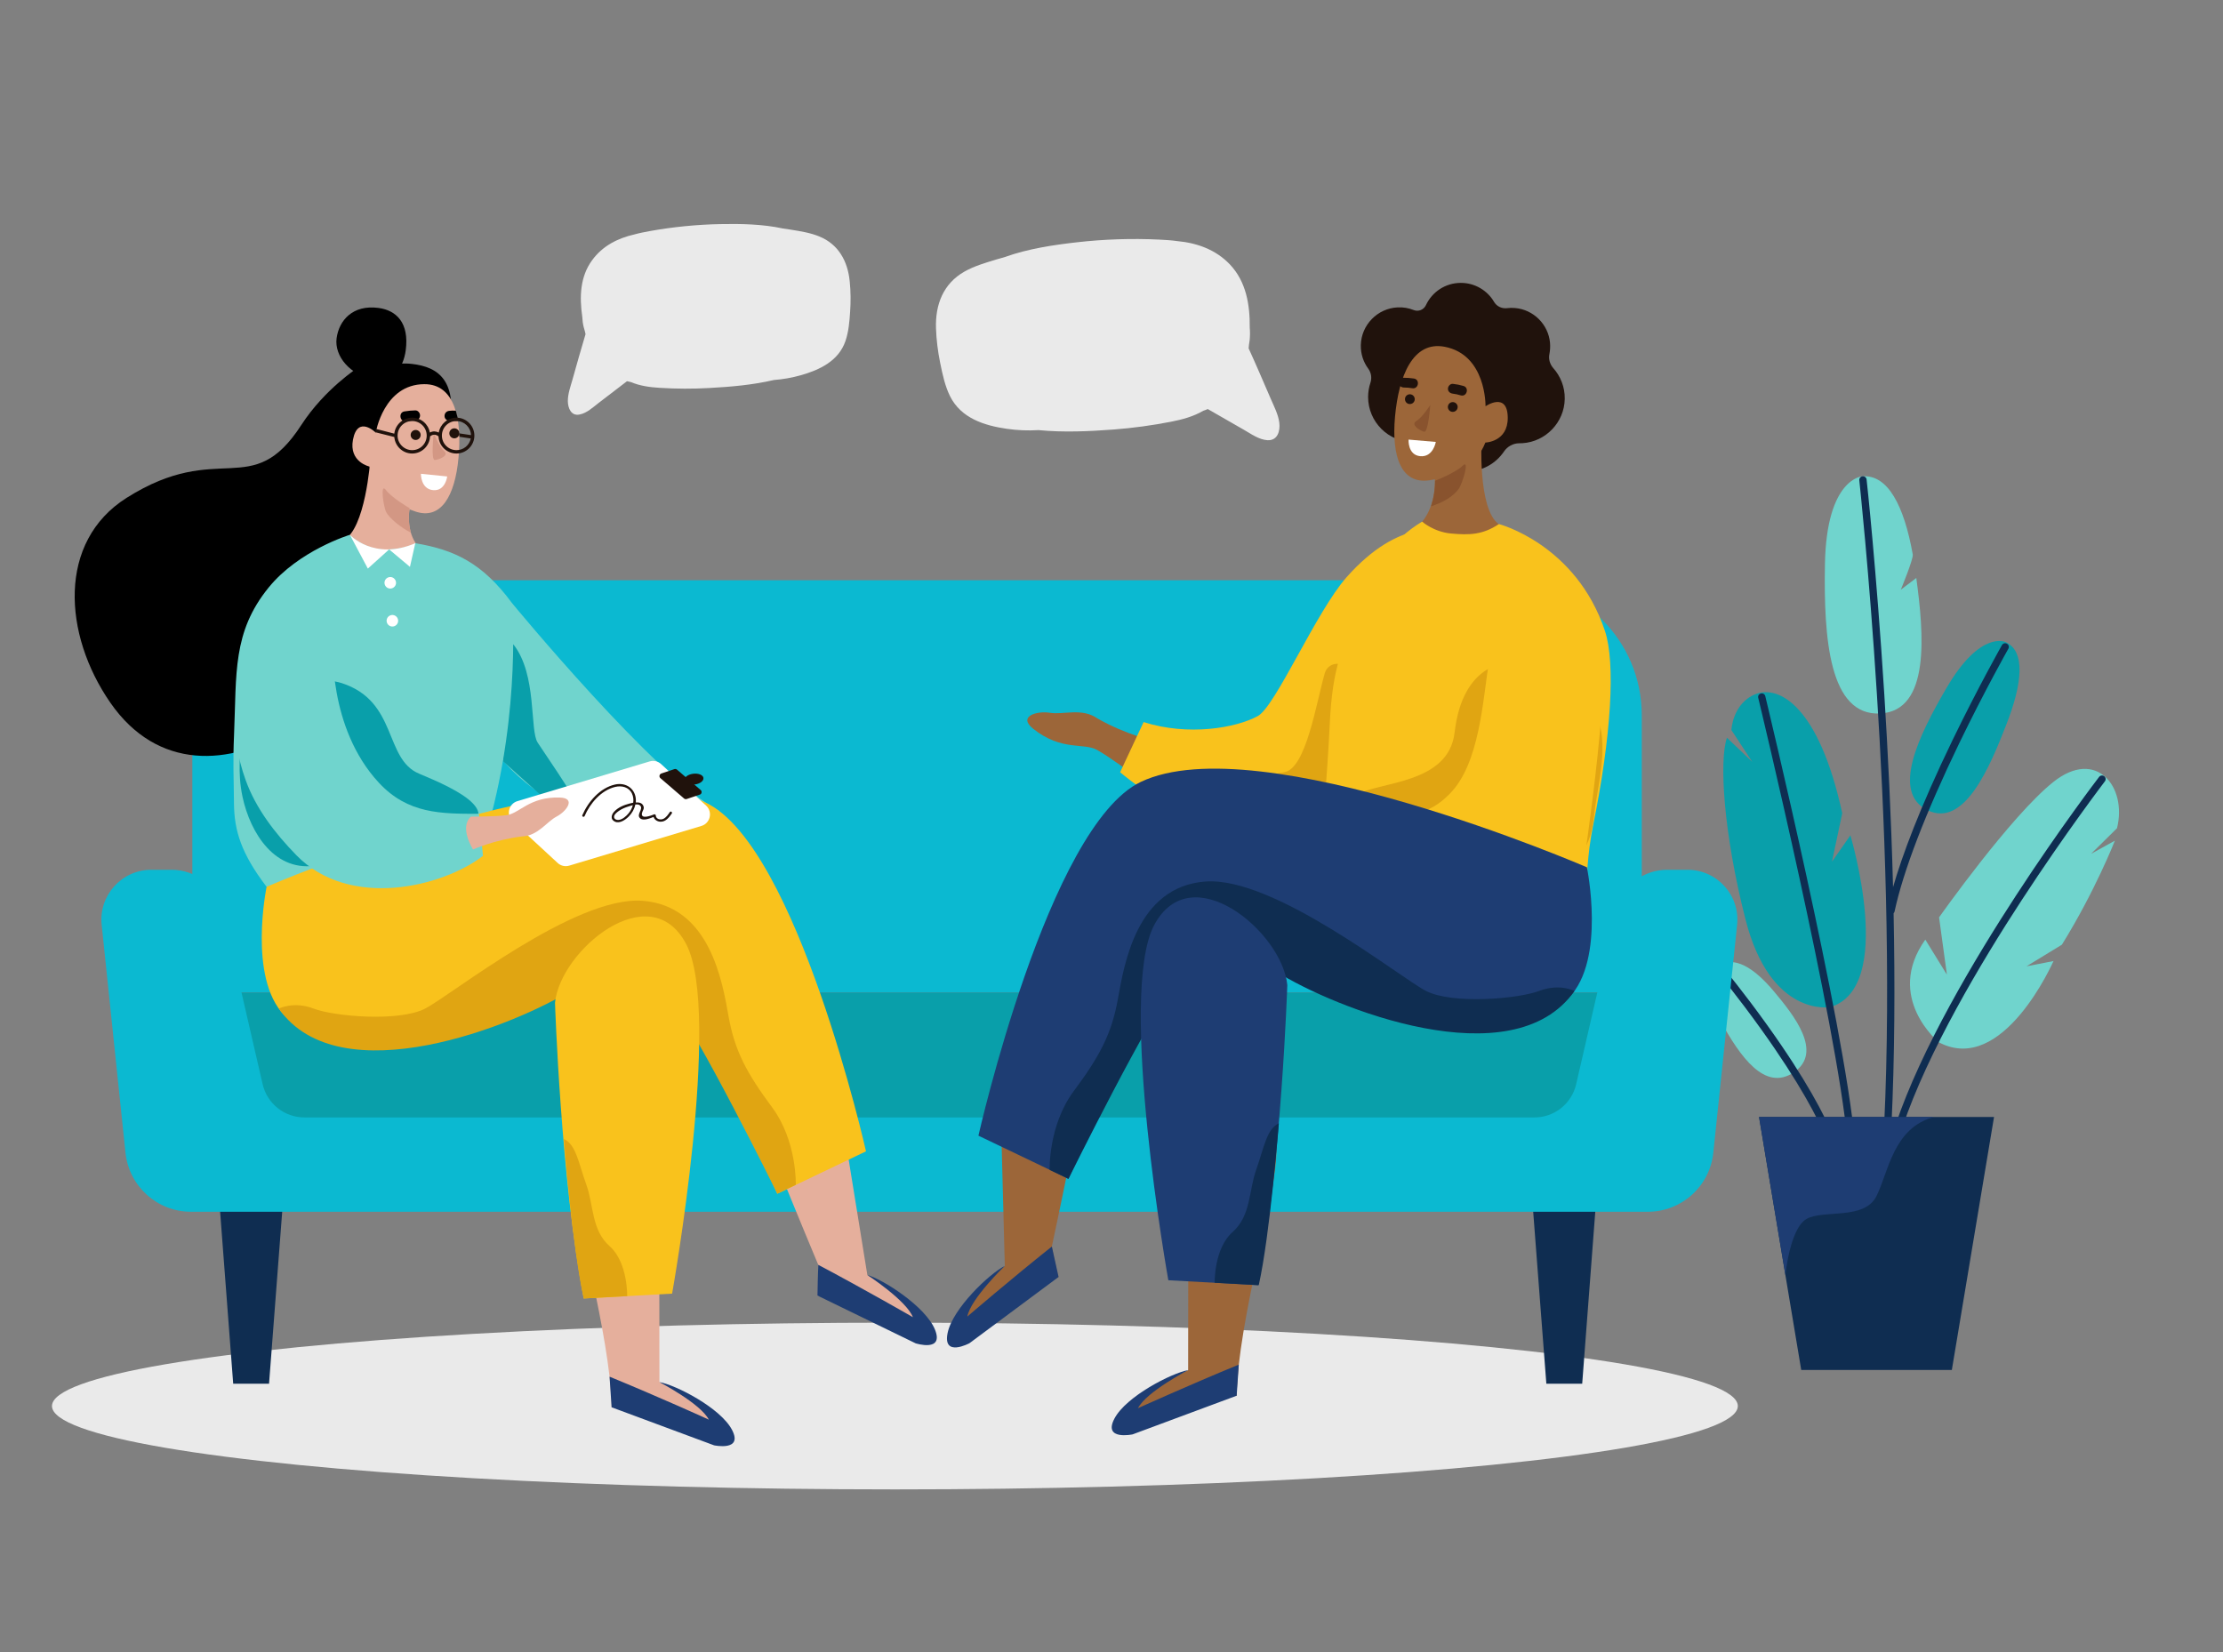 <?xml version="1.0" encoding="utf-8"?>
<!-- Generator: Adobe Illustrator 23.1.1, SVG Export Plug-In . SVG Version: 6.00 Build 0)  -->
<svg version="1.1" id="Layer_1" xmlns="http://www.w3.org/2000/svg" xmlns:xlink="http://www.w3.org/1999/xlink" x="0px" y="0px"
	 viewBox="0 0 2839.8 2110.6" style="enable-background:new 0 0 2839.8 2110.6;" xml:space="preserve">
<rect x="0" y="0" width="2839.8" height="2110.6" fill="#808080" stroke="none"/>
<style type="text/css">
	.st0{fill:#099FAA;}
	.st1{fill:#70D4CD;}
	.st2{fill:#0F2D51;}
	.st3{fill:#1E3D73;}
	.st4{fill:#EAEAEA;}
	.st5{fill:#0BB9D1;}
	.st6{fill:#E5AF9C;}
	.st7{fill:#D39784;}
	.st8{fill:#F9C21C;}
	.st9{fill:#E0A512;}
	.st10{fill:#FFFFFF;}
	.st11{fill:#20120C;}
	.st12{fill:#9C6639;}
	.st13{fill:#89532E;}
</style>
<g>
	<path class="st0" d="M2338.2,1286.6c0,0-76.2,14.1-108.4-112c-28.3-110.9-33.7-203.1-23.7-232.1l32.3,30.8l-26.6-40.6
		c0,0,1.3-34.1,30.9-45.9c29.6-11.8,80.9,14.9,110.7,152.2l-13.1,61.8l23.5-33.6C2363.8,1067.2,2422.2,1261.3,2338.2,1286.6z"/>
	<path class="st1" d="M2476.8,1331.6c0,0-69.8-57.1-17.3-131.2l27.6,44.8l-10-73.2c0,0,91.3-129.5,146-173
		c54.7-43.6,94.6,6.1,81.3,59.1l-33.1,32.7l30.4-16.8c0,0-25.1,64.2-67.7,132.9l-45.2,27.6l34.5-6.7
		C2623.2,1227.7,2559,1375.1,2476.8,1331.6z"/>
	<path class="st1" d="M2378.8,608.6c0,0-45.6,2.4-47.5,112.2c-1.7,94.7,5.5,194.3,70.8,190.7c64.1-3.5,55.6-101.7,45.9-173.1
		l-19.8,15c0,0,16.3-39.4,15.3-45C2432.4,646.3,2411.7,605.7,2378.8,608.6z"/>
	<path class="st0" d="M2562,820.3c0,0-31.9-15.7-75.1,58.1c-37.3,63.7-70.4,134-24.8,156.6c47.6,23.5,80.4-56.7,100.9-109.3
		C2583.6,873.1,2587.7,831.9,2562,820.3z"/>
	<path class="st1" d="M2194.7,1234.4c0,0-25.7,17.2,3.3,70.1c25.1,45.6,56.6,90.3,93.4,65.6c38.3-25.7,0.1-73.3-25.5-103.8
		C2240.3,1235.8,2214.6,1220.2,2194.7,1234.4z"/>
	<g>
		<path class="st2" d="M2688.1,991.7c-2.1-1.6-5-1.2-6.6,0.9c-0.5,0.6-50,65.3-106.4,151.9c-52.2,80-121.1,195.7-153.5,292.4
			c-0.8,2.5,0.5,5.1,2.9,5.9c0.5,0.2,1,0.2,1.5,0.2c2,0,3.8-1.2,4.4-3.2c32.1-95.8,100.6-210.7,152.5-290.2
			c56.3-86.3,105.5-150.7,106-151.4C2690.5,996.2,2690.1,993.2,2688.1,991.7z"/>
		<path class="st2" d="M2255.1,889.4c-0.6-2.5-3.1-4.1-5.6-3.4c-2.5,0.6-4.1,3.1-3.4,5.6c1,4.2,100.7,417.4,113.9,566.3
			c0.2,2.4,2.3,4.3,4.7,4.3c0.1,0,0.3,0,0.4,0c2.6-0.2,4.5-2.5,4.2-5.1C2356,1307.5,2256.1,893.6,2255.1,889.4z"/>
		<path class="st2" d="M2420.2,1164.7c11-51.7,39.6-126.1,82.7-215.3c32.7-67.5,62.4-120.1,62.7-120.6c1.3-2.2,0.5-5.1-1.8-6.4
			c-2.2-1.3-5.1-0.5-6.4,1.8c-0.3,0.5-30.2,53.4-63,121.1c-42.6,88.1-64.7,148.4-76.1,188.1c-2.4-91.2-6.8-176.7-11.2-246.7
			c-10-158.3-22.4-272.9-22.6-274.1c-0.3-2.6-2.6-4.4-5.2-4.1c-2.6,0.3-4.4,2.6-4.1,5.2c0.1,1.1,12.5,115.6,22.5,273.7
			c9.3,145.9,18.4,359.9,9.2,550.8c-0.1,2.6,1.9,4.8,4.4,4.9c0.1,0,0.2,0,0.2,0c2.5,0,4.5-1.9,4.7-4.5c4.3-88.7,4.6-182.4,2.8-271.9
			C2419.7,1166.1,2420,1165.4,2420.2,1164.7z"/>
		<path class="st2" d="M2257.3,1309.3c-29.8-41.6-55.3-72.4-55.6-72.7c-1.7-2-4.6-2.3-6.6-0.6c-2,1.7-2.3,4.6-0.6,6.6
			c0.3,0.3,25.6,30.9,55.2,72.2c49.5,69,72.8,114.4,83.6,140.4c0.7,1.8,2.5,2.9,4.3,2.9c0.6,0,1.2-0.1,1.8-0.4
			c2.4-1,3.5-3.7,2.5-6.1C2331,1425.2,2307.3,1379,2257.3,1309.3z"/>
	</g>
	<polygon class="st2" points="2547.3,1427 2247.1,1427 2301,1750.2 2493.4,1750.2 	"/>
	<path class="st3" d="M2247.1,1427l33.7,202c0,0,5.6-59.2,26.8-71.6c21.3-12.5,74.1,1.9,89.6-29.4c15.5-31.3,21.4-87.3,73.6-101
		H2247.1z"/>
</g>
<g>
	<ellipse class="st4" cx="1143.2" cy="1796.3" rx="1076.8" ry="106.5"/>
	<g>
		<g>
			<polygon class="st2" points="361.4,1536.4 280.3,1536.4 297.9,1767.8 343.7,1767.8 			"/>
			<polygon class="st2" points="2038.8,1536.4 1957.7,1536.4 1975.4,1767.8 2021.2,1767.8 			"/>
		</g>
		<g>
			<path class="st5" d="M1924.9,741.3H418c-95.2,0-172.3,77.1-172.3,172.3V1268h1851.6V913.6
				C2097.2,818.4,2020.1,741.3,1924.9,741.3z"/>
			<rect x="245.7" y="1268" class="st0" width="1851.6" height="179.7"/>
			<path class="st5" d="M2155.7,1111.2h-26.1c-29.9,0-56.2,19.9-64.2,48.8l-51.9,225.1c-5.7,24.9-27.9,42.6-53.5,42.5H389
				c-25.6,0-47.8-17.6-53.5-42.5L283.6,1160c-8-28.8-34.3-48.8-64.2-48.8h-26.1c-37.8,0-67.4,32.8-63.4,70.4l30.4,291.1
				c4.5,42.9,40.6,75.4,83.7,75.4h1861c43.1,0,79.2-32.5,83.7-75.4l30.4-291.1C2223.1,1144,2193.6,1111.2,2155.7,1111.2z"/>
		</g>
	</g>
	<g>
		<path class="st1" d="M654.1,770.5c0,0,184.1,223.6,264.8,265.6l-22.9,46.7c0,0-179.8-15.9-258.4-117.3S577.9,793.9,654.1,770.5z"
			/>
		<path class="st0" d="M655.6,823l-13.2,149.4l66.9,60c12,8.3,27.2-5,20.5-17.9c-3.9-7.6-26.8-41.9-42.9-65.7
			C676.4,933.2,686.5,861.3,655.6,823z"/>
		<path d="M457.7,469.4c0,0-42.9,27.4-72.8,73.6c-63.5,97.9-104.3,18-223.1,93c-88.5,55.9-81.3,174.5-20.8,261.8
			c120.2,173.4,370.5-20.2,365-188.4C500.5,538.6,457.7,469.4,457.7,469.4z"/>
		<path d="M458.2,476.2c15.2-8.4,48.4-13.5,67.8-11.3c34.5,3.9,59.7,21.5,47.6,87.2c-17,92.6-93.6,76.8-127,42.5
			C419.3,566.7,415.1,500.1,458.2,476.2z"/>
		<path d="M518.3,447.6c-3.1,22.9-16.4,39.9-39.2,36.9c-31.6-4.2-52.2-29.6-49.1-52.4c3.1-22.9,20.7-43.1,53.5-38.7
			C506.2,396.4,523,412.3,518.3,447.6z"/>
		<path class="st6" d="M480,552.7c0,0,10.2-61.7,62-61.9c39.3-0.2,48.3,45.2,43.7,94.2c-4.5,49-22.6,79.5-55,68.5
			c-34.2-11.6-53.2-30.3-58.5-57.4c0,0-26.7-5.6-21.3-34.4C457,529.9,480,552.7,480,552.7z"/>
		<path class="st6" d="M535,699c0,0-17.9-16.8-11.2-52.3l-50.8-59c0,0-6.1,88.8-34.6,102.7c0,0,17.5,67.2,51,73
			C522.9,769.1,529.3,723.6,535,699z"/>
		<path class="st7" d="M554.1,553.6c0,0,6.8,16.9,13.4,22.8c6.6,5.8-6.6,10.8-12,11.3C550.1,588.1,554.1,553.6,554.1,553.6z"/>
		<path class="st7" d="M523.2,649.2c0,0-22.7-13.1-30.3-23.3c-7.6-10.1-3,22.1,0.5,28.5c4.3,8,19.1,19.9,31.5,26.1
			C524.9,680.5,520.5,666.6,523.2,649.2z"/>
		<path class="st1" d="M654.1,770.5c-37.7-51.2-73.6-68.2-123.5-76.5c0,0-7.2,5-26.7,7.4c-21.3,2.6-38.3-1.9-57.4-18
			c0,0-64.9,19.8-103.4,67.3c-46.3,57.1-40.8,109.6-44.1,187.7c-1.6,37.9-0.4,50.4-0.1,88.1c0.3,34.7,9.3,64.1,41.7,106.5
			l283.4-78.3C665.9,904.8,654.1,770.5,654.1,770.5z"/>
		<path class="st0" d="M565.9,1070.6c-45,12.6-118.7,26.8-159.6,34.7c-54.4,10.6-86.6-40.7-96.5-87.4c-6.6-31.1-2.6-55.4-1.6-89
			c1.2-39,85.7-70,128.3-56.2c72,23.3,53.8,97.1,99.1,115.8C582,1007.8,662.5,1043.7,565.9,1070.6z"/>
		<path class="st6" d="M938.9,1346.8c-2.5,3.8,64.2,168.4,106.4,269.1c0,0,0.1,30-1.2,39.2c0,0,16.8,3.2,97.1,37.5
			c58.2,24.8,68.6-3.6-33.2-63.7l-41.5-256.5C1066.5,1372.4,984.4,1277.3,938.9,1346.8z"/>
		<path class="st3" d="M1045.3,1615.9l-1.2,39.2l125.6,61.1c0,0,36.5,11.6,24.7-17.5c-11.9-29.4-66.1-64.1-86.4-69.8
			c0,0,49.8,32.4,58.2,53.9C1166.2,1682.8,1104.5,1647.2,1045.3,1615.9z"/>
		<path class="st6" d="M732.1,1481.8c-6.3,39.7,34.4,171.4,46.6,277c0,0,3,29.9,2.6,39.1c0,0,17,1.6,100.3,27.9
			c60.3,19,67.9-10.2-39.2-60.1l-0.3-260.2C842.1,1505.4,743.5,1410.3,732.1,1481.8z"/>
		<path class="st3" d="M778.7,1758.8l2.6,39.1l130.9,48.6c0,0,37.5,8,22.9-19.8c-14.7-28.1-72-57.4-92.8-61c0,0,52.7,27.4,63.2,48
			C905.6,1813.6,840.7,1784.2,778.7,1758.8z"/>
		<path class="st8" d="M340.6,1132.9c0,0-24.1,116.1,22.5,164c66.1,67.9,197.2,61.9,415.6-57.4c0,0,51.1-30.5,79.9,25.7
			c45,87.6,79.9,138.6,134.4,259.9l113.3-54.2c0,0-87.8-389.3-204.2-445.2C753.4,954.4,340.6,1132.9,340.6,1132.9z"/>
		<path class="st9" d="M356.2,1288.6c0,0,18.9-9.9,44.6,0c25.7,9.9,108.7,17.2,142.2,0c33.5-17.2,191.1-144.1,277.6-137.8
			c86.5,6.4,102.3,103.9,110.2,148.1c7.9,44.2,23.6,72.7,55.6,115.9c32,43.2,30.2,98.9,30.2,98.9L993,1525
			c0,0-105.6-213.5-134.4-243.9c-28.7-30.3-55.3-62.5-127.2-17C659.5,1309.6,434.2,1400,356.2,1288.6z"/>
		<path class="st8" d="M709,1281.2c0,0,7.5,227.4,36.7,377.7l112.9-6.2c0,0,64.2-359,17.9-446.7
			C830.3,1118.2,715.4,1214.4,709,1281.2z"/>
		<path class="st9" d="M720.3,1455.2c0,0,11.1,140.6,25.4,203.7l55.5-3c0,0,1-43-22.4-63.8c-23.4-20.7-20.2-52-29.8-78.7
			C739.3,1486.7,735.9,1461.9,720.3,1455.2z"/>
		<g>
			<path class="st10" d="M896,1055.2l-168.8,50.7c-5.2,1.6-10.8,0.3-14.8-3.4l-57.4-53c-8.7-8.1-5.4-22.6,6-26l168.8-50.7
				c5.2-1.6,10.8-0.3,14.8,3.4l57.4,53C910.8,1037.3,907.4,1051.8,896,1055.2z"/>
			<path class="st11" d="M895.1,1009.3l-30.2-26c-0.9-0.8-2.2-1.1-3.4-0.7l-16.7,5.6c-2.5,0.9-3.2,4.2-1.2,5.9l30.2,26
				c0.9,0.8,2.2,1.1,3.4,0.7l16.7-5.6C896.5,1014.4,897.1,1011.1,895.1,1009.3z"/>
			<path class="st11" d="M898.6,993.9c0.5,3.8-4.6,7.6-11.3,8.4s-12.5-1.6-13-5.4c-0.5-3.8,4.6-7.6,11.3-8.4
				C892.3,987.7,898.2,990.1,898.6,993.9z"/>
			<path class="st11" d="M858.2,1039.3c1.1-1.6-1.4-3.5-2.5-1.8c-2.2,3.2-4.6,6.8-8.2,8.6c-3.8,1.8-9.6,0.5-9.8-4.5
				c-0.1-1-1.3-1.5-2.1-1.2c-3.2,1.3-17.4,7.1-15.5-1.7c0.7-3.1,3.1-5.1,2-8.5c-1.5-4.5-5.7-5.3-9.9-5c0.1-0.5,0.1-1.1,0.1-1.7
				c0.4-15.3-12.2-24.5-26.7-21.2c-19.1,4.3-34.3,21.9-41.7,39.2c-0.8,1.8,2.1,2.9,2.9,1.1c6.9-16.3,21.3-33.1,39.2-37.3
				c8.3-1.9,17.4,0.2,21.3,8.5c1.7,3.7,2.2,7.8,1.6,11.7c-1.4,0.3-2.8,0.6-4,0.9c-7.4,1.9-15,4.8-20.3,10.5
				c-3.8,4.1-5.1,10,0.9,12.8c6.2,2.9,13.7-2.5,17.8-6.7c4.1-4.1,7.1-9.4,8.3-15.2c2.3-0.3,4.5-0.1,5.9,1.1
				c5.2,4.5-5.2,11.6,0.2,16.5c3.8,3.6,12.2,0.3,17.2-1.7c1.2,3.8,5.1,6.1,9.1,6.1C850.6,1049.9,854.9,1044,858.2,1039.3z
				 M802.9,1039.2c-2.9,3.5-7.7,7.8-12.5,8.3c-3,0.3-6.8-1.2-5.8-5.1c0.7-2.6,4-5,6.1-6.5c3.6-2.5,7.7-4.2,11.9-5.5
				c1.4-0.4,3.6-1.2,5.8-1.7C807.4,1032.5,805.5,1036.1,802.9,1039.2z"/>
		</g>
		<path class="st1" d="M425.4,823c0,0-7.1,106.5,58.8,177.2c36.8,39.5,78.7,39.5,127.6,39.5l5.2,53.7
			c-51.1,39.5-170.1,69.2-238.5-0.9c-27.4-28.1-51.8-60-64.6-95.6C270.5,876.2,345.7,821.8,425.4,823z"/>
		<circle class="st11" cx="580.4" cy="553.6" r="6.4"/>
		<path class="st11" d="M524.6,555.7c0,3.5,2.9,6.4,6.4,6.4c3.5,0,6.4-2.9,6.4-6.4c0-3.5-2.9-6.4-6.4-6.4
			C527.5,549.3,524.6,552.2,524.6,555.7z"/>
		<path d="M516.6,525.6c4.7-0.8,9.4-1.2,14.1-1.3c3.5,0,6.2,3.8,5.9,7c-0.3,3.8-3.5,5.8-7,5.9c-3.6,0-7.1,0.5-10.7,1.1
			C510.8,539.7,508.5,527,516.6,525.6z"/>
		<path d="M582.3,524.7c-2.9-0.2-5.8-0.2-8.7,0.2c-3.6,0.5-6,3.5-5.7,7.1c0.2,3.4,3.8,6.2,7.1,5.7c1.4-0.2,2.8-0.2,4.2-0.3
			c0.2,0,0.2,0,0.3,0c0.3,0,0.6,0,0.9,0.1c0.7,0.1,1.3,0.1,1.9,0.2c1.1,0.1,2.1,0,3.1-0.3C584.8,533.1,583.2,529,582.3,524.7z"/>
		<path class="st11" d="M503.7,558.3c1,11.8,10.8,21.1,22.8,21.1c12.3,0,22.3-9.7,22.9-21.9c4.9-4,9.3-1.3,10.8,0
			c0.5,12.2,10.6,21.9,22.9,21.9c12.6,0,22.9-10.3,22.9-22.9c0-12.6-10.3-22.9-22.9-22.9c-11.3,0-20.7,8.2-22.6,19
			c-3-1.5-7.1-2.3-11.4,0c-1.9-10.8-11.3-19-22.6-19c-11.8,0-21.5,9-22.8,20.4l-23.6-6.1l-0.7,4.3L503.7,558.3z M564.5,556.5
			c0-10.3,8.3-18.6,18.6-18.6c10.1,0,18.2,8,18.6,18l-15.2-2.3l0.4,4.4l14.5,2.2c-1.7,8.5-9.2,14.9-18.2,14.9
			C572.8,575.1,564.5,566.7,564.5,556.5z M507.9,556.5c0-10.3,8.3-18.6,18.6-18.6c10.3,0,18.6,8.3,18.6,18.6
			c0,10.3-8.3,18.6-18.6,18.6C516.3,575.1,507.9,566.7,507.9,556.5z"/>
		<path class="st10" d="M530.5,694l-6.8,30.2l-26.6-22.3l-27.2,24.5L447,683.3C447,683.3,477.6,716.7,530.5,694z"/>
		<path class="st10" d="M491.5,746.7c1.2,3.9,5.3,6.1,9.2,4.9c3.9-1.2,6.1-5.3,4.9-9.2c-1.2-3.9-5.3-6.1-9.2-4.9
			C492.5,738.7,490.3,742.8,491.5,746.7z"/>
		<path class="st10" d="M494.2,795.2c1.2,3.9,5.3,6.1,9.2,4.9c3.9-1.2,6.1-5.3,4.9-9.2s-5.3-6.1-9.2-4.9
			C495.2,787.2,493,791.3,494.2,795.2z"/>
		<path class="st6" d="M666.7,1068.6c20.5-0.6,31.3-18.6,44.5-25.5c12.1-6.3,25.4-23.5,3.9-24.2c-38.6-1.2-51.5,20.3-67.8,22.5
			c-14.7,2-45.7,1.9-45.7,1.9c-15.4,13.8,2.7,42,2.7,42S631.6,1072.9,666.7,1068.6z"/>
		<path class="st10" d="M571.3,608.7l-33.6-3.4c0,0-0.4,19.4,15.6,20.9C569,627.6,571.3,608.7,571.3,608.7z"/>
	</g>
	<g>
		<path class="st4" d="M725.4,512.6c-0.1-9.3,3.4-18.8,5.9-27.6c2.7-9.8,5.5-19.6,8.3-29.4c2.8-9.6,5.6-19.1,8.4-28.7
			c-0.3-1.3-0.6-2.6-0.9-3.9c-0.5-1.6-1-3.2-1.4-4.9c-1.1-4.4-1.7-9-1.9-13.6c-3.6-25-2.9-50.8,12.5-71.9
			c13.3-18.4,32.9-28.3,54.1-33.1c6.4-1.8,12.9-3,19.3-4.2c29.8-5.4,60.2-8.4,90.5-9c25-0.5,53.6-0.1,79.9,5.6
			c3.4,0.4,6.8,0.9,10.1,1.5c12.1,2,24.8,3.9,36.2,8.6c24.8,10,36.6,31.8,39.1,57.6c1.3,12.8,1.4,25.8,0.5,38.6
			c-0.8,12.4-1.9,25.7-6,37.6c-8.8,25.4-32.8,36.7-57,43.6c-11.3,3.2-22.9,5.2-34.5,6.1c-26.9,6.3-55,8.7-82.3,10.2
			c-21.1,1.2-42.2,1.1-63.3-0.2c-13-0.8-25.4-2.5-36.7-7.3c-1.7-0.3-3.5-0.7-5.2-1.2c-12.1,9.3-24.2,18.5-36.3,27.8
			c-7.3,5.6-15.1,13.1-24.5,14.8C729.7,531.7,725.5,521.5,725.4,512.6z"/>
	</g>
	<g>
		<path class="st4" d="M1634.3,540.3c-1.3-10.8-6.8-21.1-11-30.9c-4.7-10.9-9.4-21.7-14.1-32.6c-4.6-10.6-9.3-21.2-14.1-31.7
			c0.1-1.5,0.3-3,0.4-4.6c0.4-1.9,0.7-3.9,0.9-5.9c0.5-5.3,0.6-10.6,0.1-15.9c0.3-29.3-4.5-58.9-25.4-80.9
			c-18.2-19.1-42.3-27.5-67.4-29.8c-7.6-1.1-15.4-1.5-22.9-1.9c-35.2-1.7-70.6-0.5-105.7,3.5c-28.9,3.3-61.7,8.1-91.2,18.7
			c-3.8,1-7.7,2.1-11.5,3.3c-13.7,4.2-27.9,8.3-40.4,15.4c-27.1,15.4-37.3,42.2-36.3,72.3c0.5,15,2.4,29.9,5.4,44.6
			c2.9,14.2,6.1,29.4,12.6,42.4c14,27.9,43.4,37.3,72.3,41.5c13.6,2,27.2,2.5,40.7,1.7c32,3.1,64.8,1.6,96.3-0.8
			c24.5-1.9,48.8-5.2,72.9-9.9c14.9-2.9,28.9-6.8,41.2-14c2-0.6,3.9-1.4,5.8-2.2c15.3,8.8,30.7,17.6,46,26.4
			c9.3,5.3,19.4,12.8,30.5,13.4C1632.2,562.9,1635.5,550.5,1634.3,540.3z"/>
	</g>
	<g>
		<path class="st12" d="M1402.2,918c-20.2-14.2-43.5-4.5-61.2-7.4c-16.2-2.6-41.3,4.4-21.1,20.5c36.4,28.9,64.3,17.4,81.6,27
			c15.7,8.7,45.5,31,45.5,31c24.8-2.3,27.6-42.5,27.6-42.5S1439.2,939.1,1402.2,918z"/>
		<path class="st8" d="M1842,678.6c0,0-53.2-18.4-121.7,58.7c-38.8,43.7-90.8,165.1-113.5,177.5c-27.8,15.2-88.7,25.9-145.9,7.7
			l-30,64.1c0,0,131.6,111.9,246.2,103.8C1793,1082.2,2040,835.4,1842,678.6z"/>
		<path class="st9" d="M1725.3,863.4c-1.5-18.6-27.9-21.1-33-3.2c-11,38.6-23.8,121.2-51.4,126.3c-88.4,16.5-104.3,68.8-104.3,68.8
			c61.1,22.4,168.1,40.3,168.1,40.3S1731.3,938.3,1725.3,863.4z"/>
		<path class="st11" d="M1979.3,452.4c0.9-4.6,1.2-9.4,0.8-14.4c-2.1-23.6-21.2-42.6-44.9-44.5c-3.4-0.3-6.8-0.2-10,0.2
			c-6.6,0.8-13.1-2.2-16.5-7.9c-8.5-14.6-24.4-24.4-42.5-24.4c-19.8,0-36.8,11.6-44.6,28.4c-2.8,6-9.6,8.7-15.7,6.3
			c-6.3-2.5-13.2-3.8-20.5-3.4c-25.7,1.2-46.4,22.4-47,48.1c-0.3,11.3,3.3,21.8,9.5,30.2c3.8,5.2,4.8,11.8,2.8,17.9
			c-1.9,5.7-3,11.9-3,18.2c0,31.8,25.8,57.7,57.7,57.7c0,0,0.1,0,0.1,0c7.7,0,14.8,3.9,18.9,10.5c10.2,16.3,28.3,27.1,48.9,27.1
			c20,0,37.6-10.2,48-25.6c4.4-6.5,11.7-10.5,19.6-10.5c1.3,0,2.6,0,4-0.1c29.8-1.9,53.5-26.7,54-56.5c0.3-15.2-5.4-29.1-14.8-39.6
			C1979.9,465.2,1978,458.7,1979.3,452.4z"/>
		<path class="st12" d="M1897.7,519c0,0,1.3-65.8-52.3-76c-40.6-7.7-58.6,37.6-63.3,89.2c-4.7,51.6,8.2,86.6,43.8,81.4
			c37.6-5.4,60.9-21.2,71.6-48.2c0,0,28.7-0.7,28.6-31.6C1925.9,499.7,1897.7,519,1897.7,519z"/>
		<path class="st12" d="M1816.7,666.5c0,0,17.6-18.2,16.3-56.1l59.7-51.7c0,0-5.3,91.9,22,111c0,0-29.1,67.1-64.8,67.7
			C1814.2,737.9,1818.7,693,1816.7,666.5z"/>
		<path class="st13" d="M1827.1,517.4c0,0-10,15.8-17.8,20.5c-7.8,4.7,4.6,12.2,10,13.7C1824.7,553,1827.1,517.4,1827.1,517.4z"/>
		<path class="st13" d="M1833.3,614.2c0,0,25.8-10,35.3-19.3c9.5-9.3-0.6,23.4-5.1,29.6c-7.7,10.7-21.5,17.9-35.4,22.3
			C1828,646.8,1833.3,632.8,1833.3,614.2z"/>
		<path class="st8" d="M1743.3,760.3c18.6-43,35-70.5,73.4-93.9c0,0,14.7,13.2,37,15.2c23.1,2.1,40.4,1.8,61.1-12.1
			c0,0,98.6,25.7,135.5,136.7c13.5,40.7,8.3,133.3-15.3,249c-7.5,36.6-8.2,74.6-8.2,74.6c-74.5-5.6-278.4-35.2-338.5-54.3
			c0,0,7.5-88.8,10.4-150.2C1702.2,850.2,1714.6,826.7,1743.3,760.3z"/>
		<path class="st11" d="M1807.2,511.1c-0.6,3.4-3.9,5.6-7.3,5c-3.4-0.6-5.6-3.9-5-7.3c0.6-3.4,3.9-5.6,7.3-5
			C1805.6,504.5,1807.8,507.7,1807.2,511.1z"/>
		<path class="st11" d="M1862,521.1c-0.6,3.4-3.9,5.6-7.3,5c-3.4-0.6-5.6-3.9-5-7.3c0.6-3.4,3.9-5.6,7.3-5
			C1860.4,514.5,1862.7,517.7,1862,521.1z"/>
		<path class="st11" d="M1869.6,493.1c-4.4-1.3-8.9-2.2-13.5-2.7c-3.4-0.4-6.4,3-6.4,6.1c-0.1,3.7,2.8,6,6.1,6.4
			c3.5,0.4,6.9,1.2,10.2,2.2C1873.7,507.4,1877.3,495.4,1869.6,493.1z"/>
		<path class="st11" d="M1806.3,483.6c-4.6-0.7-9.1-1-13.8-1c-3.4,0-5.9,3.7-5.6,6.9c0.4,3.7,3.5,5.6,6.9,5.6
			c3.5,0,6.9,0.3,10.4,0.9C1812.2,497.3,1814.3,484.9,1806.3,483.6z"/>
		<path class="st10" d="M1799.4,561.6l34.8,3c0,0-3.3,19.8-20,18.2C1798.1,581.2,1799.4,561.6,1799.4,561.6z"/>
		<path class="st9" d="M1927.1,847c0,0-58.4-1.8-68.9,88.8c-7.7,66.1-95.9,62.5-126,79.7c-42.6,24.3-43.9,60-43.9,60
			s194.7,34,297.7,31.3c21.7-0.6,45.3-15.3,50.1-62.7C2043.1,975.5,2087.9,872.3,1927.1,847z"/>
		<path class="st8" d="M1688.3,1065.1l1.7,82.4c0,0,260.1,37.7,332.6-40c0,0,41.9-274.6,20.3-314.8c0,0-120.7-74-140.2,48.3
			c-8.6,53.8-12.3,134.6-50.9,173.3C1824.9,1041.3,1807.3,1041.9,1688.3,1065.1z"/>
		<g>
			<path class="st10" d="M1653.5,1083.1c0-22.8-18.2-41.4-40.9-42v-20.7h-97v123h97v-18.3
				C1635.2,1124.5,1653.5,1105.9,1653.5,1083.1z M1612.6,1112.5v-58.8c15.7,0.6,28.3,13.6,28.3,29.4S1628.3,1111.9,1612.6,1112.5z"
				/>
		</g>
		<path class="st12" d="M1632.4,1062.5l56.3,19.4l1.4,43c0,0-60.5,6-71.7-13.2C1607.3,1092.5,1624,1059.6,1632.4,1062.5z"/>
		<path class="st12" d="M1399.2,1304c3.2,3.4-32.3,180.1-55.5,288.5c0,0,5.6,30,8.6,38.9c0,0-16.1,6.4-89.8,55.7
			c-53.3,35.7-69.1,9.3,21.1-69.8l-6.9-263.7C1276.7,1353.6,1340.7,1243.3,1399.2,1304z"/>
		<path class="st3" d="M1343.7,1592.5l8.6,38.9l-113.8,84.6c0,0-34.3,18.5-28-12.8c6.3-31.5,53.9-76.4,73.1-85.9
			c0,0-43.6,41.7-47.9,64.7C1235.7,1682,1290.5,1634.9,1343.7,1592.5z"/>
		<path class="st12" d="M1629.8,1462.2c6.4,40.3-34.9,174-47.3,281.2c0,0-3,30.4-2.7,39.7c0,0-17.3,1.6-101.8,28.3
			c-61.2,19.3-69-10.4,39.8-61l0.3-264.2C1518.1,1486.2,1618.2,1389.6,1629.8,1462.2z"/>
		<path class="st3" d="M1582.5,1743.4l-2.7,39.7l-132.9,49.4c0,0-38.1,8.1-23.3-20.1c14.9-28.5,73.1-58.2,94.2-62
			c0,0-53.5,27.8-64.1,48.7C1453.7,1799.1,1519.6,1769.2,1582.5,1743.4z"/>
		<path class="st3" d="M2027.2,1108c0,0,24.5,117.9-22.9,166.4c-67.1,68.9-200.2,62.8-421.9-58.3c0,0-51.8-31-81.1,26.1
			c-45.7,88.9-81.1,140.7-136.4,263.8l-115-55.1c0,0,89.1-395.2,207.3-451.9C1608.1,926.8,2027.2,1108,2027.2,1108z"/>
		<path class="st2" d="M2011.4,1266c0,0-19.2-10-45.3,0c-26.1,10-110.3,17.5-144.4,0c-34-17.5-194-146.3-281.8-139.8
			c-87.9,6.5-103.8,105.5-111.9,150.4c-8,44.9-23.9,73.8-56.5,117.6c-32.5,43.9-30.6,100.4-30.6,100.4l24,11.5
			c0,0,107.2-216.8,136.4-247.5c29.2-30.8,56.1-63.4,129.1-17.3S1932.2,1379.1,2011.4,1266z"/>
		<path class="st3" d="M1644.5,1258.5c0,0-7.7,230.8-37.3,383.4l-114.7-6.3c0,0-65.1-364.4-18.2-453.5
			C1521.4,1093,1638,1190.8,1644.5,1258.5z"/>
		<path class="st2" d="M1633.7,1435.2c0,0-11.3,142.7-25.7,206.7l-56.3-3.1c0,0-1-43.7,22.8-64.7c23.8-21.1,20.6-52.8,30.3-79.9
			C1614.5,1467.2,1618,1442,1633.7,1435.2z"/>
	</g>
</g>
</svg>

